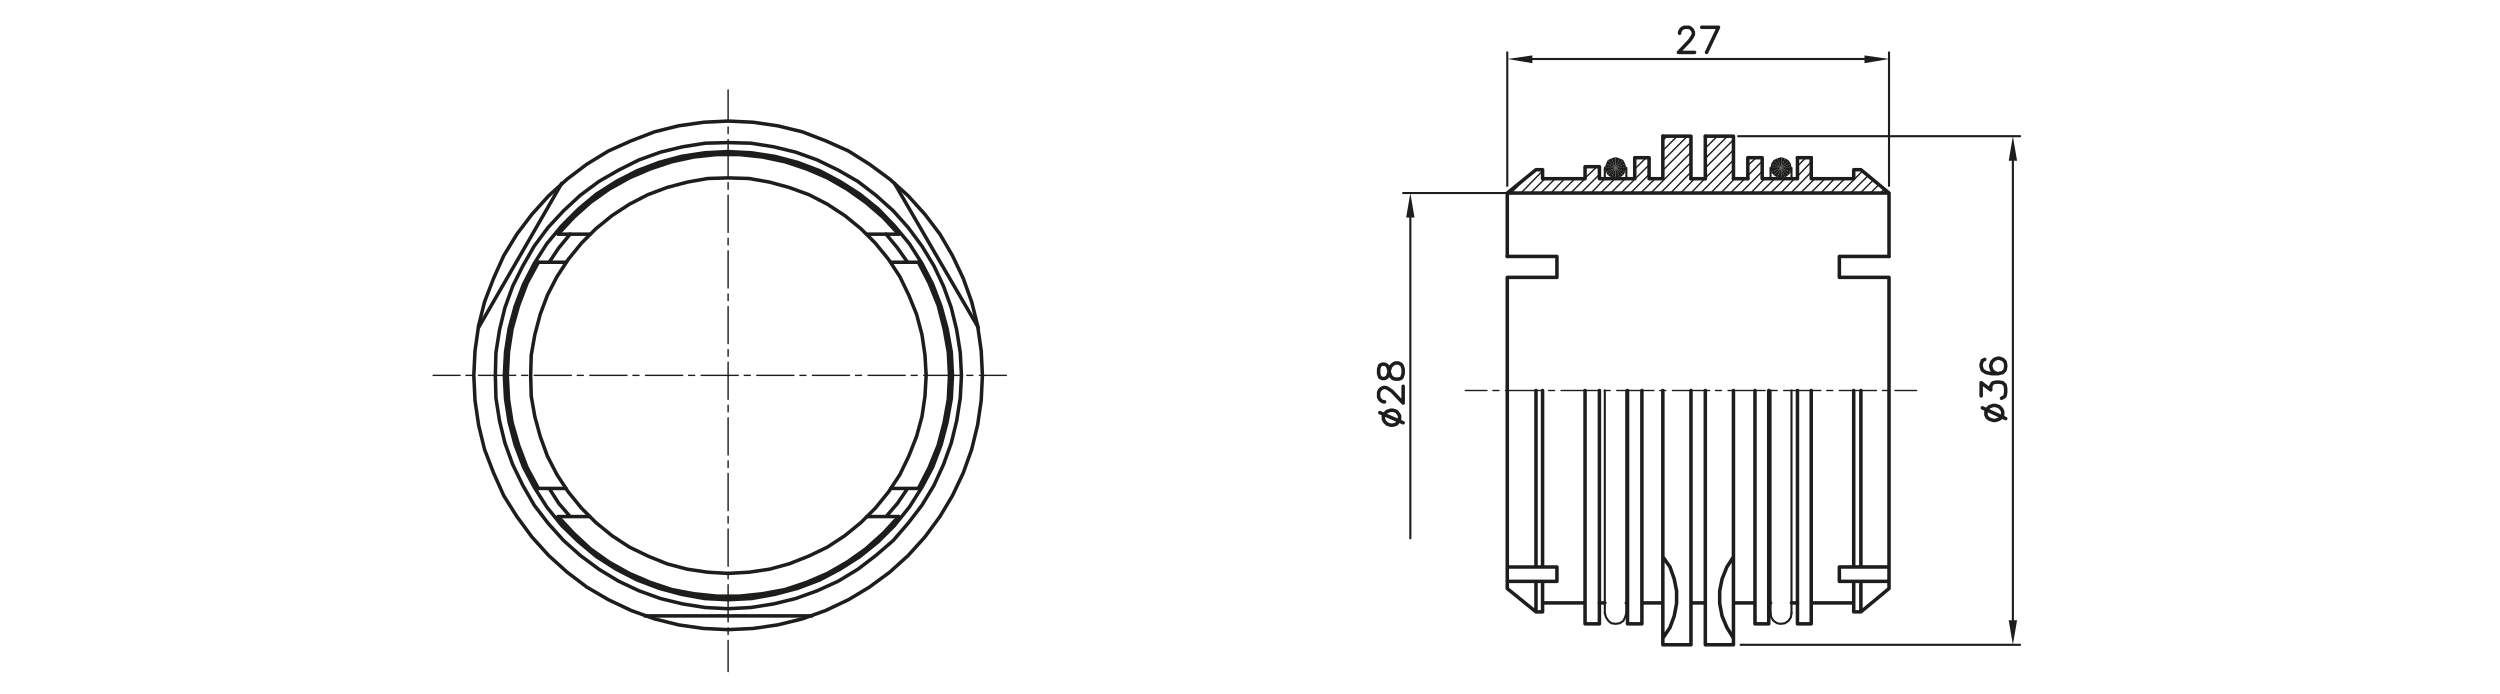 <?xml version="1.0" encoding="UTF-8" standalone="no"?>
<!-- Generator: Adobe Illustrator 27.3.1, SVG Export Plug-In . SVG Version: 6.00 Build 0)  -->

<svg
   version="1.1"
   id="Livello_1"
   x="0px"
   y="0px"
   viewBox="0 0 510.2 141.7"
   style="enable-background:new 0 0 510.2 141.7;"
   xml:space="preserve"
   sodipodi:docname="GW40000976.svg"
   inkscape:version="1.2.2 (732a01da63, 2022-12-09)"
   xmlns:inkscape="http://www.inkscape.org/namespaces/inkscape"
   xmlns:sodipodi="http://sodipodi.sourceforge.net/DTD/sodipodi-0.dtd"
   xmlns="http://www.w3.org/2000/svg"
   xmlns:svg="http://www.w3.org/2000/svg"><defs
   id="defs5"><clipPath
     id="clipPath13888"
     clipPathUnits="userSpaceOnUse"><path
       inkscape:connector-curvature="0"
       id="path13890"
       d="M 75.974,336.665 H 242.84 V 461.024 H 75.974 Z" /></clipPath><clipPath
     id="clipPath13972"
     clipPathUnits="userSpaceOnUse"><path
       inkscape:connector-curvature="0"
       id="path13974"
       d="M 75.974,336.665 H 242.84 V 461.024 H 75.974 Z" /></clipPath><clipPath
     id="clipPath13992"
     clipPathUnits="userSpaceOnUse"><path
       inkscape:connector-curvature="0"
       id="path13994"
       d="M 75.974,336.665 H 242.84 V 461.024 H 75.974 Z" /></clipPath><clipPath
     id="clipPath14420"
     clipPathUnits="userSpaceOnUse"><path
       inkscape:connector-curvature="0"
       id="path14422"
       d="M 74.444,227.1 H 270.663 V 348.628 H 74.444 Z" /></clipPath><clipPath
     id="clipPath14440"
     clipPathUnits="userSpaceOnUse"><path
       inkscape:connector-curvature="0"
       id="path14442"
       d="M 74.444,227.1 H 270.663 V 348.628 H 74.444 Z" /></clipPath><clipPath
     id="clipPath14460"
     clipPathUnits="userSpaceOnUse"><path
       inkscape:connector-curvature="0"
       id="path14462"
       d="M 74.444,227.1 H 270.663 V 348.628 H 74.444 Z" /></clipPath><clipPath
     id="clipPath14564"
     clipPathUnits="userSpaceOnUse"><path
       inkscape:connector-curvature="0"
       id="path14566"
       d="M 74.444,227.1 H 270.663 V 348.628 H 74.444 Z" /></clipPath><clipPath
     id="clipPath32767"
     clipPathUnits="userSpaceOnUse"><path
       inkscape:connector-curvature="0"
       id="path32769"
       d="m 255.878,31.415 h 94.239 v 94.226 h -94.239 z" /></clipPath><clipPath
     id="clipPath32979"
     clipPathUnits="userSpaceOnUse"><path
       inkscape:connector-curvature="0"
       id="path32981"
       d="m 148.884,33.237 h 75.963 v 82.039 h -75.963 z" /></clipPath></defs><sodipodi:namedview
   id="namedview3"
   pagecolor="#ffffff"
   bordercolor="#666666"
   borderopacity="1.0"
   inkscape:pageshadow="2"
   inkscape:pageopacity="0.0"
   inkscape:pagecheckerboard="0"
   showgrid="false"
   inkscape:zoom="2.8400627"
   inkscape:cx="255.27605"
   inkscape:cy="70.773085"
   inkscape:window-width="1920"
   inkscape:window-height="1009"
   inkscape:window-x="-8"
   inkscape:window-y="-8"
   inkscape:window-maximized="1"
   inkscape:current-layer="Livello_1"
   inkscape:showpageshadow="2"
   inkscape:deskcolor="#d1d1d1" />
<g
   transform="matrix(1.696,0,0,-1.696,-164.238,205.411)"
   inkscape:label="RK22"
   id="g32757"><g
     transform="translate(327.457,74.128)"
     id="g32759"><path
       inkscape:connector-curvature="0"
       id="path32761"
       style="fill:none;stroke:#1d1d1b;stroke-width:0.17;stroke-linecap:round;stroke-linejoin:round;stroke-miterlimit:10;stroke-dasharray:none;stroke-opacity:1"
       d="m 0,0 h -2.592 m -0.792,0 h -0.72 m -0.72,0 h -4.464 m -0.792,0 h -0.72 m -0.72,0 h -4.464 m -0.792,0 h -0.72 m -0.72,0 h -4.464 m -0.792,0 h -0.72 m -0.72,0 h -4.464 m -0.792,0 h -0.72 m -0.72,0 h -4.464 m -0.792,0 h -0.72 m -0.72,0 h -4.464 m -0.792,0 h -0.72 M -45,0 h -4.464 m -0.792,0 h -0.72 m -0.72,0 h -2.592" /></g><g
     id="g32763"><g
       clip-path="url(#clipPath32767)"
       id="g32765"><g
         transform="translate(241.129,76.576)"
         id="g32771"><path
           inkscape:connector-curvature="0"
           id="path32773"
           style="fill:none;stroke:#1d1d1b;stroke-width:0.425;stroke-linecap:round;stroke-linejoin:round;stroke-miterlimit:10;stroke-dasharray:none;stroke-opacity:1"
           d="M 0,0 0.144,-2.448 M 0,0 -0.36,2.448 -1.008,4.896 -1.944,7.2 l -1.08,2.232 -1.368,2.088 -1.584,1.944 -1.728,1.728 -1.944,1.584 -2.088,1.368 -2.232,1.152 -2.376,0.864 -2.376,0.648 -2.448,0.432 -2.52,0.072 -2.448,-0.072 -2.448,-0.432 -2.448,-0.648 -2.304,-0.864 -2.232,-1.152 -2.088,-1.368 L -39.6,15.192 -41.328,13.464 -42.912,11.52 -44.28,9.432 -45.432,7.2 -46.296,4.896 -46.944,2.448 -47.376,0 l -0.072,-2.448 0.072,-2.52 0.432,-2.448 0.648,-2.376 0.864,-2.376 1.152,-2.232 1.368,-2.088 1.584,-1.944 1.728,-1.728 1.944,-1.584 2.088,-1.368 2.232,-1.08 2.304,-0.936 2.448,-0.648 2.448,-0.36 2.448,-0.144 2.52,0.144 2.448,0.36 2.376,0.648 2.376,0.936 2.232,1.08 2.088,1.368 1.944,1.584 1.728,1.728 1.584,1.944 1.368,2.088 1.08,2.232 0.936,2.376 0.648,2.376 0.36,2.448 0.144,2.52 m -44.28,-16.992 1.872,-2.016 2.016,-1.872 2.232,-1.584 2.448,-1.368 2.52,-1.08 2.592,-0.864 2.664,-0.504 2.736,-0.288 h 2.736 l 2.736,0.288 2.736,0.504 2.592,0.864 2.52,1.08 2.376,1.368 2.232,1.584 2.088,1.872 1.872,2.016 M 3.312,-2.448 3.168,0.36 2.664,3.168 1.944,5.832 0.936,8.496 l -1.296,2.52 -1.512,2.376 -1.8,2.16 -1.944,2.016 -2.232,1.8 -2.376,1.512 -2.448,1.296 -2.664,1.008 -2.736,0.72 -2.808,0.432 -2.808,0.144 -2.808,-0.144 -2.808,-0.432 -2.664,-0.72 -2.664,-1.008 -2.52,-1.296 -2.376,-1.512 -2.16,-1.8 -2.016,-2.016 -1.8,-2.16 -1.512,-2.376 m 0,0 -1.296,-2.52 -1.008,-2.664 -0.72,-2.664 -0.432,-2.808 -0.144,-2.808 0.144,-2.808 0.432,-2.808 0.72,-2.736 1.008,-2.664 1.296,-2.448 1.512,-2.376 1.8,-2.232 2.016,-1.944 2.16,-1.8 2.376,-1.512 2.52,-1.296 2.664,-1.008 2.664,-0.72 2.808,-0.504 2.808,-0.144 2.808,0.144 2.808,0.504 2.736,0.72 2.664,1.008 2.448,1.296 2.376,1.512 2.232,1.8 1.944,1.944 1.8,2.232 1.512,2.376 1.296,2.448 1.008,2.664 0.72,2.736 0.504,2.808 0.144,2.808 m 1.08,0 L 4.248,0.288 3.816,3.024 3.168,5.688 2.232,8.28 1.08,10.728 l -1.44,2.376 -1.656,2.232 -1.8,2.016 -2.088,1.872 -2.16,1.656 -2.376,1.368 -2.52,1.224 -2.592,0.936 -2.664,0.648 -2.736,0.432 -2.736,0.072 -2.736,-0.072 -2.736,-0.432 -2.664,-0.648 -2.592,-0.936 -2.448,-1.224 -2.376,-1.368 -2.232,-1.656 -2.016,-1.872 -1.872,-2.016 -1.656,-2.232 -1.368,-2.376 -1.224,-2.448 -0.936,-2.592 -0.648,-2.664 -0.432,-2.736 -0.072,-2.736 0.072,-2.736 0.432,-2.736 0.648,-2.664 0.936,-2.592 1.224,-2.52 1.368,-2.376 1.656,-2.16 1.872,-2.088 2.016,-1.8 2.232,-1.656 2.376,-1.44 2.448,-1.152 2.592,-0.936 2.664,-0.648 2.736,-0.432 2.736,-0.144 2.736,0.144 2.736,0.432 2.664,0.648 2.592,0.936 2.52,1.152 2.376,1.44 2.16,1.656 2.088,1.8 1.8,2.088 1.656,2.16 1.44,2.376 1.152,2.52 0.936,2.592 0.648,2.664 0.432,2.736 z m 32.688,23.76 h 45.936 m -18.72,1.728 v 5.112 h -3.384 m 5.112,-2.592 v -2.52 m 0,2.52 h 1.728 V 23.04 H 72 v 2.52 m 1.656,0 v -2.52 h 5.112 v 1.08 h 0.864 l 3.384,-2.808 V 13.68 m -4.248,10.44 z m 0.936,0 z m -122.4,-9.576 -1.368,-1.656 -1.152,-1.728 m 43.128,0 -1.224,1.728 -1.368,1.656 m 5.184,-28.08 -1.296,-2.52 m 1.296,2.52 1.08,2.664 0.72,2.736 0.504,2.808 0.144,2.88 L 2.808,0.36 2.304,3.168 1.584,5.976 0.504,8.64 -0.792,11.16 m -2.376,3.384 -1.872,2.016 -2.088,1.8 -2.232,1.584 -2.376,1.368 -2.52,1.08 -2.592,0.864 -2.736,0.576 -2.736,0.288 h -2.736 l -2.736,-0.288 -2.664,-0.576 -2.592,-0.864 -2.52,-1.08 -2.448,-1.368 -2.232,-1.584 -2.016,-1.8 -1.872,-2.016 M -46.512,11.16 -47.88,8.64 -48.888,5.976 -49.68,3.168 -50.112,0.36 l -0.144,-2.808 0.144,-2.88 0.432,-2.808 0.792,-2.736 1.008,-2.664 1.368,-2.52 M 40.464,24.12 Z m 0.864,0 z M 37.08,21.312 V 13.68 m 0,7.632 3.456,2.808 h 0.792 v -1.08 h 5.112 v 1.44 h 1.728 v -1.44 h 4.248 v 2.52 h 1.728 V 23.04 H 55.8 v 5.112 -5.112 m 3.384,0 h 1.728" /></g><g
         transform="translate(300.312,99.616)"
         id="g32775"><path
           inkscape:connector-curvature="0"
           id="path32777"
           style="fill:none;stroke:#1d1d1b;stroke-width:0.425;stroke-linecap:round;stroke-linejoin:round;stroke-miterlimit:10;stroke-dasharray:none;stroke-opacity:1"
           d="m 0,0 v 5.112 m 1.728,0 V 0 M 0,5.112 H -3.384 M 5.112,0 H 6.84 m 5.976,2.52 h 1.656 M -72.792,-54.432 H -92.88 m 40.104,34.704 -10.08,17.352 m -40.032,0 -10.008,-17.352 m 49.608,7.848 h 3.312 m -2.376,3.384 h -3.816 m -33.336,0 h -3.816 m 0.936,-3.384 h -3.312 m 0,-27.216 h 3.312 m -0.936,-3.384 h 3.816 m -3.744,1.584 -1.152,1.8 m 1.152,-1.8 1.368,-1.584 m 35.712,0 h 3.816 m -0.936,3.384 h 3.312 m -2.52,-1.8 -1.368,-1.584 m 1.368,1.584 1.224,1.8 m 39.168,27.216 h 5.976 m 0,2.52 h -5.976 m 5.976,0 v -2.52 m 33.984,0 v 2.52 h 5.976 m 0,-2.52 h -5.976 m -39.96,0 v -13.608 m 45.936,0 v 13.608 m -39.96,-34.848 h -5.976 m 0,-1.728 h 5.976 m -2.52,-3.672 -3.456,2.808 m 0,0.864 v 22.968 m 0,-22.968 v -0.864 m 16.2,-4.248 v 28.08 m -1.728,0 v -28.08 m -5.112,2.52 v 25.56 m 1.728,0 v -25.56 m 12.744,-5.04 v 30.6 m -1.728,0 v -30.6 m -3.384,5.04 v 25.56 m -15.264,0 v -21.24 m 0.792,0 v 21.24 m 41.688,0 v -22.968 m -4.248,1.728 v 21.24 m 0.864,0 v -21.24 m -7.632,-4.32 v 25.56 m 1.656,0 v -25.56 m -5.112,-2.52 v 28.08 m -1.656,0 v -28.08 m -2.592,2.52 v 25.56 m 4.248,-25.56 h 0.216 m -12.96,0 h -2.52 m 0.864,0 h 1.656 m -14.472,0 v 2.592 m -0.792,0 v -3.672 m 2.52,3.672 v 1.728 m 3.384,-6.84 h 1.728 m -1.728,2.52 h -5.112 m 0,-1.08 h -0.792 m 0.792,0 v 1.08 m 5.112,0 v -2.52 m 4.968,2.52 h 0.144 m -3.384,0 v -2.52 m 3.384,0 h 1.728 m -1.728,2.16 z m 11.952,4.68 0.792,1.224 m -0.792,-1.224 -0.576,-1.44 -0.288,-1.44 V -51.12 L 3.744,-52.632 4.32,-54 5.112,-55.296 m -8.496,0 0.864,1.296 0.504,1.368 0.288,1.512 v 1.512 l -0.288,1.44 -0.504,1.44 -0.864,1.224 m 5.112,-10.584 h 3.384 m -8.496,0 v 5.04 m 3.384,0 H 1.728 M 0,-56.088 h -3.384 m 8.496,0 v 5.04 h 2.592 m 1.656,-0.36 z m 0,-2.16 H 7.704 m 12.744,1.44 v 3.672 m 0,-3.672 3.384,2.808 m -4.248,0.864 v -2.592 m -1.728,2.592 h 5.976 m 0,1.728 h -5.976 v -1.728 m 5.976,0 v -0.864 m -4.248,-1.728 h -5.112 m 0,-2.52 h -1.656 v 2.52 m 1.656,0 v -2.52 m 5.112,1.44 v 1.08 m 0,-1.08 h 0.864" /></g><g
         transform="translate(250.921,74.128)"
         id="g32779"><path
           inkscape:connector-curvature="0"
           id="path32781"
           style="fill:none;stroke:#1d1d1b;stroke-width:0.17;stroke-linecap:round;stroke-linejoin:round;stroke-miterlimit:10;stroke-dasharray:none;stroke-opacity:1"
           d="m 0,0 h -3.24 m -0.792,0 h -0.72 m -0.72,0 h -4.464 m -0.792,0 h -0.72 m -0.72,0 h -4.464 m -0.792,0 h -0.72 m -0.72,0 h -4.464 m -0.792,0 h -0.72 m -0.72,0 h -4.464 m -0.792,0 h -0.72 m -0.72,0 h -4.464 m -0.792,0 h -0.72 m -0.72,0 h -4.464 m -0.792,0 h -0.72 m -0.72,0 h -4.464 m -0.792,0 h -0.72 m -0.72,0 h -4.464 M -57.6,0 h -0.72 m -0.72,0 h -4.464 m -0.792,0 h -0.72 m -0.72,0 h -3.24 m 115.92,23.76 2.448,2.52 m 1.728,1.656 2.664,2.664 M 49.392,27.432 45.72,23.76 m 5.4,5.4 1.44,1.44 M 49.392,28.656 44.568,23.76 m 6.552,6.624 0.216,0.216 M 45.072,25.488 43.344,23.76 m 2.664,2.736 3.384,3.384 M 44.352,25.992 42.12,23.76 m 3.888,3.888 2.952,2.952 M 44.352,27.144 40.968,23.76 m 5.04,5.112 1.728,1.728 M 41.472,25.488 39.744,23.76 m 6.264,6.336 0.504,0.504 M 43.992,28.008 42.624,26.64 M 40.248,25.488 38.52,23.76 m 4.104,4.104 0.144,0.144 m -3.744,-2.52 -1.656,-1.728 m -1.224,0 2.232,2.232 M 36.648,25.488 34.92,23.76 m 1.728,1.8 1.44,1.368 m -2.664,-1.44 -1.728,-1.728 m 2.952,2.952 0.216,0.216 M 34.2,25.488 32.544,23.76 m -1.224,0 1.728,1.728 m -1.224,0 -1.728,-1.728 m -1.152,0 2.592,2.664 M 29.592,25.632 27.72,23.76 m 20.448,0 1.656,1.728 m 1.296,1.296 3.384,3.384 m -3.456,-4.68 -1.656,-1.728 m 1.728,1.8 3.384,3.384 m 0,-1.224 -3.96,-3.96 m 1.224,0 2.736,2.808 m 0.144,-1.08 -1.656,-1.728 m 3.24,3.312 1.008,0.936 m -1.368,-2.52 -1.728,-1.728 m 2.088,2.088 1.728,1.728 m 0,-1.224 -2.592,-2.592 m 1.224,0 1.656,1.728 m 1.224,0 -1.728,-1.728 m 1.224,0 1.728,1.728 m 1.512,1.512 1.008,1.008 m -1.368,-2.52 -1.656,-1.728 m 2.016,2.016 1.656,1.728 m 0,-1.224 -2.448,-2.52 m 1.152,0 1.728,1.728 m 1.224,0 -1.728,-1.728 m 1.224,0 1.656,1.728 m 1.224,0 -1.728,-1.728 m 2.808,2.808 z m 1.08,-0.144 -2.664,-2.664 m 1.224,0 2.088,2.088 m 0.648,-0.504 -1.584,-1.584 m 1.224,0 1.008,1.008 m 0.648,-0.504 -0.432,-0.504" /></g></g></g><g
     transform="translate(339.912,104.728)"
     id="g32783"><path
       inkscape:connector-curvature="0"
       id="path32785"
       style="fill:none;stroke:#1d1d1b;stroke-width:0.255;stroke-linecap:round;stroke-linejoin:round;stroke-miterlimit:10;stroke-dasharray:none;stroke-opacity:1"
       d="m 0,0 h -33.912 m 0.288,-61.2 H 0 m -0.864,2.952 v 55.296" /></g><g
     transform="translate(338.544,101.776)"
     id="g32787"><path
       inkscape:connector-curvature="0"
       id="path32789"
       style="fill:#1d1d1b;fill-opacity:1;fill-rule:nonzero;stroke:none"
       d="M 0,0 H 1.008 L 0.504,2.952 Z" /></g><g
     transform="translate(338.544,46.48)"
     id="g32791"><path
       inkscape:connector-curvature="0"
       id="path32793"
       style="fill:#1d1d1b;fill-opacity:1;fill-rule:nonzero;stroke:none"
       d="M 0,0 H 1.008 L 0.504,-2.952 Z" /></g><g
     transform="translate(335.808,71.176)"
     id="g32795"><path
       inkscape:connector-curvature="0"
       id="path32797"
       style="fill:none;stroke:#1d1d1b;stroke-width:0.425;stroke-linecap:round;stroke-linejoin:round;stroke-miterlimit:10;stroke-dasharray:none;stroke-opacity:1"
       d="M 0,0 0.144,-0.288 0.432,-0.504 0.864,-0.648 H 1.152 L 1.584,-0.504 1.872,-0.288 2.016,0 V 0.432 L 1.872,0.72 1.584,1.008 1.152,1.152 H 0.864 L 0.432,1.008 0.144,0.72 0,0.432 Z M -0.432,0.864 2.376,-0.432 M -0.576,2.304 V 3.888 L 0.576,3.024 V 3.456 L 0.72,3.744 0.864,3.888 1.296,3.96 H 1.584 L 2.016,3.888 2.304,3.6 2.376,3.168 V 2.736 L 2.304,2.304 2.16,2.16 1.872,2.016 M -0.144,6.696 -0.432,6.552 -0.576,6.12 V 5.832 L -0.432,5.4 0,5.112 0.72,4.968 H 1.44 L 2.016,5.112 2.304,5.4 2.376,5.832 V 5.976 L 2.304,6.408 2.016,6.696 1.584,6.84 H 1.44 L 1.008,6.696 0.72,6.408 0.576,5.976 V 5.832 L 0.72,5.4 1.008,5.112 1.44,4.968" /></g><g
     transform="translate(339.048,43.528)"
     id="g32799"><path
       inkscape:connector-curvature="0"
       id="path32801"
       style="fill:none;stroke:#1d1d1b;stroke-width:0.255;stroke-linecap:round;stroke-linejoin:round;stroke-miterlimit:10;stroke-dasharray:none;stroke-opacity:1"
       d="M 0,0 Z M -46.512,3.816 V 30.6 m -2.592,0 V 3.816 m 34.2,51.408 V 71.28 m -45.936,0 V 55.224 m 3.024,15.264 h 39.96" /></g><g
     transform="translate(321.192,113.512)"
     id="g32803"><path
       inkscape:connector-curvature="0"
       id="path32805"
       style="fill:#1d1d1b;fill-opacity:1;fill-rule:nonzero;stroke:none"
       d="M 0,0 2.952,0.504 0,0.936 Z" /></g><g
     transform="translate(278.208,114.016)"
     id="g32807"><path
       inkscape:connector-curvature="0"
       id="path32809"
       style="fill:#1d1d1b;fill-opacity:1;fill-rule:nonzero;stroke:none"
       d="M 0,0 3.024,-0.504 V 0.432 Z" /></g><g
     transform="translate(298.945,117.112)"
     id="g32811"><path
       inkscape:connector-curvature="0"
       id="path32813"
       style="fill:none;stroke:#1d1d1b;stroke-width:0.425;stroke-linecap:round;stroke-linejoin:round;stroke-miterlimit:10;stroke-dasharray:none;stroke-opacity:1"
       d="M 0,0 V 0.144 L 0.144,0.432 0.288,0.576 0.576,0.72 H 1.152 L 1.368,0.576 1.512,0.432 1.656,0.144 V -0.144 L 1.512,-0.432 1.224,-0.864 -0.144,-2.304 H 1.8 m 1.44,0 1.44,3.024 H 2.664" /></g><g
     transform="translate(291.24,100.912)"
     id="g32815"><path
       inkscape:connector-curvature="0"
       id="path32817"
       style="fill:#1d1d1b;fill-opacity:1;fill-rule:nonzero;stroke:none"
       d="M 0,0 H 1.296 L 1.152,0.504 Z" /></g><g
     transform="translate(291.24,100.912)"
     id="g32819"><path
       inkscape:connector-curvature="0"
       id="path32821"
       style="fill:#1d1d1b;fill-opacity:1;fill-rule:nonzero;stroke:none"
       d="M 0,0 1.152,0.504 0.936,0.936 Z" /></g><g
     transform="translate(291.24,100.912)"
     id="g32823"><path
       inkscape:connector-curvature="0"
       id="path32825"
       style="fill:#1d1d1b;fill-opacity:1;fill-rule:nonzero;stroke:none"
       d="M 0,0 0.936,0.936 0.504,1.152 Z" /></g><g
     transform="translate(291.24,100.912)"
     id="g32827"><path
       inkscape:connector-curvature="0"
       id="path32829"
       style="fill:#1d1d1b;fill-opacity:1;fill-rule:nonzero;stroke:none"
       d="M 0,0 0.504,1.152 0,1.296 Z" /></g><g
     transform="translate(290.736,102.064)"
     id="g32831"><path
       inkscape:connector-curvature="0"
       id="path32833"
       style="fill:#1d1d1b;fill-opacity:1;fill-rule:nonzero;stroke:none"
       d="M 0,0 0.504,-1.152 V 0.144 Z" /></g><g
     transform="translate(290.304,101.848)"
     id="g32835"><path
       inkscape:connector-curvature="0"
       id="path32837"
       style="fill:#1d1d1b;fill-opacity:1;fill-rule:nonzero;stroke:none"
       d="M 0,0 0.936,-0.936 0.432,0.216 Z" /></g><g
     transform="translate(290.088,101.416)"
     id="g32839"><path
       inkscape:connector-curvature="0"
       id="path32841"
       style="fill:#1d1d1b;fill-opacity:1;fill-rule:nonzero;stroke:none"
       d="M 0,0 1.152,-0.504 0.216,0.432 Z" /></g><g
     transform="translate(289.944,100.912)"
     id="g32843"><path
       inkscape:connector-curvature="0"
       id="path32845"
       style="fill:#1d1d1b;fill-opacity:1;fill-rule:nonzero;stroke:none"
       d="M 0,0 H 1.296 L 0.144,0.504 Z" /></g><g
     transform="translate(289.944,100.912)"
     id="g32847"><path
       inkscape:connector-curvature="0"
       id="path32849"
       style="fill:#1d1d1b;fill-opacity:1;fill-rule:nonzero;stroke:none"
       d="M 0,0 0.144,-0.504 1.296,0 Z" /></g><g
     transform="translate(290.088,100.408)"
     id="g32851"><path
       inkscape:connector-curvature="0"
       id="path32853"
       style="fill:#1d1d1b;fill-opacity:1;fill-rule:nonzero;stroke:none"
       d="M 0,0 0.216,-0.36 1.152,0.504 Z" /></g><g
     transform="translate(290.304,100.048)"
     id="g32855"><path
       inkscape:connector-curvature="0"
       id="path32857"
       style="fill:#1d1d1b;fill-opacity:1;fill-rule:nonzero;stroke:none"
       d="M 0,0 0.432,-0.288 0.936,0.864 Z" /></g><g
     transform="translate(290.736,99.76)"
     id="g32859"><path
       inkscape:connector-curvature="0"
       id="path32861"
       style="fill:#1d1d1b;fill-opacity:1;fill-rule:nonzero;stroke:none"
       d="M 0,0 0.504,-0.144 V 1.152 Z" /></g><g
     transform="translate(291.24,99.616)"
     id="g32863"><path
       inkscape:connector-curvature="0"
       id="path32865"
       style="fill:#1d1d1b;fill-opacity:1;fill-rule:nonzero;stroke:none"
       d="M 0,0 0.504,0.144 0,1.296 Z" /></g><g
     transform="translate(291.744,99.76)"
     id="g32867"><path
       inkscape:connector-curvature="0"
       id="path32869"
       style="fill:#1d1d1b;fill-opacity:1;fill-rule:nonzero;stroke:none"
       d="M 0,0 0.432,0.288 -0.504,1.152 Z" /></g><g
     transform="translate(292.176,100.048)"
     id="g32871"><path
       inkscape:connector-curvature="0"
       id="path32873"
       style="fill:#1d1d1b;fill-opacity:1;fill-rule:nonzero;stroke:none"
       d="M 0,0 0.216,0.36 -0.936,0.864 Z" /></g><g
     transform="translate(291.24,100.912)"
     id="g32875"><path
       inkscape:connector-curvature="0"
       id="path32877"
       style="fill:#1d1d1b;fill-opacity:1;fill-rule:nonzero;stroke:none"
       d="M 0,0 1.152,-0.504 1.296,0 Z" /></g><g
     transform="translate(292.536,100.912)"
     id="g32879"><path
       inkscape:connector-curvature="0"
       id="path32881"
       style="fill:none;stroke:#1d1d1b;stroke-width:0.255;stroke-linecap:round;stroke-linejoin:round;stroke-miterlimit:10;stroke-dasharray:none;stroke-opacity:1"
       d="m 0,0 v -1.296 m -2.592,0 V 0" /></g><g
     transform="translate(311.184,100.912)"
     id="g32883"><path
       inkscape:connector-curvature="0"
       id="path32885"
       style="fill:#1d1d1b;fill-opacity:1;fill-rule:nonzero;stroke:none"
       d="M 0,0 H 1.224 L 1.152,0.504 Z" /></g><g
     transform="translate(311.184,100.912)"
     id="g32887"><path
       inkscape:connector-curvature="0"
       id="path32889"
       style="fill:#1d1d1b;fill-opacity:1;fill-rule:nonzero;stroke:none"
       d="M 0,0 1.152,0.504 0.864,0.936 Z" /></g><g
     transform="translate(311.184,100.912)"
     id="g32891"><path
       inkscape:connector-curvature="0"
       id="path32893"
       style="fill:#1d1d1b;fill-opacity:1;fill-rule:nonzero;stroke:none"
       d="M 0,0 0.864,0.936 0.432,1.152 Z" /></g><g
     transform="translate(311.184,100.912)"
     id="g32895"><path
       inkscape:connector-curvature="0"
       id="path32897"
       style="fill:#1d1d1b;fill-opacity:1;fill-rule:nonzero;stroke:none"
       d="M 0,0 0.432,1.152 0,1.296 Z" /></g><g
     transform="translate(310.68,102.064)"
     id="g32899"><path
       inkscape:connector-curvature="0"
       id="path32901"
       style="fill:#1d1d1b;fill-opacity:1;fill-rule:nonzero;stroke:none"
       d="M 0,0 0.504,-1.152 V 0.144 Z" /></g><g
     transform="translate(310.248,101.848)"
     id="g32903"><path
       inkscape:connector-curvature="0"
       id="path32905"
       style="fill:#1d1d1b;fill-opacity:1;fill-rule:nonzero;stroke:none"
       d="M 0,0 0.936,-0.936 0.432,0.216 Z" /></g><g
     transform="translate(309.96,101.416)"
     id="g32907"><path
       inkscape:connector-curvature="0"
       id="path32909"
       style="fill:#1d1d1b;fill-opacity:1;fill-rule:nonzero;stroke:none"
       d="M 0,0 1.224,-0.504 0.288,0.432 Z" /></g><g
     transform="translate(309.888,100.912)"
     id="g32911"><path
       inkscape:connector-curvature="0"
       id="path32913"
       style="fill:#1d1d1b;fill-opacity:1;fill-rule:nonzero;stroke:none"
       d="M 0,0 H 1.296 L 0.072,0.504 Z" /></g><g
     transform="translate(309.888,100.912)"
     id="g32915"><path
       inkscape:connector-curvature="0"
       id="path32917"
       style="fill:#1d1d1b;fill-opacity:1;fill-rule:nonzero;stroke:none"
       d="M 0,0 0.072,-0.504 1.296,0 Z" /></g><g
     transform="translate(309.96,100.408)"
     id="g32919"><path
       inkscape:connector-curvature="0"
       id="path32921"
       style="fill:#1d1d1b;fill-opacity:1;fill-rule:nonzero;stroke:none"
       d="M 0,0 0.288,-0.36 1.224,0.504 Z" /></g><g
     transform="translate(310.248,100.048)"
     id="g32923"><path
       inkscape:connector-curvature="0"
       id="path32925"
       style="fill:#1d1d1b;fill-opacity:1;fill-rule:nonzero;stroke:none"
       d="M 0,0 0.432,-0.288 0.936,0.864 Z" /></g><g
     transform="translate(310.68,99.76)"
     id="g32927"><path
       inkscape:connector-curvature="0"
       id="path32929"
       style="fill:#1d1d1b;fill-opacity:1;fill-rule:nonzero;stroke:none"
       d="M 0,0 0.504,-0.144 V 1.152 Z" /></g><g
     transform="translate(311.184,99.616)"
     id="g32931"><path
       inkscape:connector-curvature="0"
       id="path32933"
       style="fill:#1d1d1b;fill-opacity:1;fill-rule:nonzero;stroke:none"
       d="M 0,0 0.432,0.144 0,1.296 Z" /></g><g
     transform="translate(311.616,99.76)"
     id="g32935"><path
       inkscape:connector-curvature="0"
       id="path32937"
       style="fill:#1d1d1b;fill-opacity:1;fill-rule:nonzero;stroke:none"
       d="M 0,0 0.432,0.288 -0.432,1.152 Z" /></g><g
     transform="translate(312.048,100.048)"
     id="g32939"><path
       inkscape:connector-curvature="0"
       id="path32941"
       style="fill:#1d1d1b;fill-opacity:1;fill-rule:nonzero;stroke:none"
       d="M 0,0 0.288,0.36 -0.864,0.864 Z" /></g><g
     transform="translate(311.184,100.912)"
     id="g32943"><path
       inkscape:connector-curvature="0"
       id="path32945"
       style="fill:#1d1d1b;fill-opacity:1;fill-rule:nonzero;stroke:none"
       d="M 0,0 1.152,-0.504 1.224,0 Z" /></g><g
     transform="translate(312.409,100.912)"
     id="g32947"><path
       inkscape:connector-curvature="0"
       id="path32949"
       style="fill:none;stroke:#1d1d1b;stroke-width:0.255;stroke-linecap:round;stroke-linejoin:round;stroke-miterlimit:10;stroke-dasharray:none;stroke-opacity:1"
       d="M 0,0 V -1.296" /></g><g
     transform="translate(309.889,99.616)"
     id="g32951"><path
       inkscape:connector-curvature="0"
       id="path32953"
       style="fill:none;stroke:#1d1d1b;stroke-width:0.255;stroke-linecap:round;stroke-linejoin:round;stroke-miterlimit:10;stroke-dasharray:none;stroke-opacity:1"
       d="m 0,0 v 1.296 m 0,-26.784 v -26.784 m 2.52,0 v 26.784 m -31.032,23.76 h -15.696 m 0.864,-2.952 v -38.592" /></g><g
     transform="translate(266.041,94.936)"
     id="g32955"><path
       inkscape:connector-curvature="0"
       id="path32957"
       style="fill:#1d1d1b;fill-opacity:1;fill-rule:nonzero;stroke:none"
       d="M 0,0 H 1.008 L 0.504,2.952 Z" /></g><g
     transform="translate(263.305,70.672)"
     id="g32959"><path
       inkscape:connector-curvature="0"
       id="path32961"
       style="fill:none;stroke:#1d1d1b;stroke-width:0.425;stroke-linecap:round;stroke-linejoin:round;stroke-miterlimit:10;stroke-dasharray:none;stroke-opacity:1"
       d="M 0,0 0.144,-0.288 0.432,-0.576 0.864,-0.72 H 1.152 L 1.584,-0.576 1.8,-0.288 1.944,0 V 0.432 L 1.8,0.648 1.584,0.936 1.152,1.08 H 0.864 L 0.432,0.936 0.144,0.648 0,0.432 Z M -0.432,0.792 2.376,-0.432 M 0.144,2.088 H 0 L -0.288,2.232 -0.432,2.376 -0.576,2.664 V 3.24 L -0.432,3.528 -0.288,3.672 0,3.816 H 0.288 L 0.576,3.672 1.008,3.384 2.376,1.944 V 3.96 M -0.432,5.04 -0.576,5.472 M -0.432,5.04 -0.144,4.896 H 0.144 L 0.432,5.04 0.576,5.328 0.72,5.904 0.864,6.336 1.152,6.624 1.44,6.768 H 1.8 L 2.088,6.624 2.232,6.48 2.376,6.048 V 5.472 L 2.232,5.04 2.088,4.896 1.8,4.824 H 1.44 L 1.152,4.896 0.864,5.184 0.72,5.616 0.576,6.192 0.432,6.48 0.144,6.624 H -0.144 L -0.432,6.48 -0.576,6.048 V 5.472 m 26.568,-27.576 h 0.648 m 22.464,0 h 0.72" /></g><g
     transform="translate(289.945,47.344)"
     id="g32963"><path
       inkscape:connector-curvature="0"
       id="path32965"
       style="fill:none;stroke:#1d1d1b;stroke-width:0.255;stroke-linecap:round;stroke-linejoin:round;stroke-miterlimit:10;stroke-dasharray:none;stroke-opacity:1"
       d="M 0,0 0.144,-0.504 0.432,-0.936 0.792,-1.224 1.296,-1.296 1.8,-1.224 2.232,-0.936 2.448,-0.504 2.592,0 m 17.352,0 0.072,-0.504 0.288,-0.432 0.432,-0.288 0.432,-0.072 0.504,0.072 0.432,0.288 0.288,0.432 L 22.464,0" /></g><g
     transform="translate(215.052,75.949)"
     id="g32967"><path
       inkscape:connector-curvature="0"
       id="path32969"
       style="fill:none;stroke:#1d1d1b;stroke-width:0.425;stroke-linecap:round;stroke-linejoin:round;stroke-miterlimit:10;stroke-dasharray:none;stroke-opacity:1"
       d="m 0,0 -0.144,2.952 -0.432,3.024 -0.72,2.88 -1.008,2.808 -1.296,2.736 -1.512,2.592 -1.8,2.376 -2.016,2.232 -2.232,2.016 -2.448,1.8 -2.52,1.584 -2.736,1.224 -2.808,1.08 -2.952,0.72 -2.952,0.432 -3.024,0.144 -2.952,-0.144 -3.024,-0.432 -2.88,-0.72 -2.808,-1.08 L -45,27 l -2.592,-1.584 -2.376,-1.8 -2.232,-2.016 -2.016,-2.232 -1.8,-2.376 -1.584,-2.592 -1.224,-2.736 -1.08,-2.808 -0.72,-2.88 L -61.056,2.952 -61.2,0 l 0.144,-3.024 0.432,-2.952 0.72,-2.952 1.08,-2.808 1.224,-2.736 1.584,-2.52 1.8,-2.448 2.016,-2.232 2.232,-2.016 2.376,-1.8 L -45,-27 l 2.736,-1.296 2.808,-1.008 2.88,-0.72 3.024,-0.432 2.952,-0.144 3.024,0.144 2.952,0.432 2.952,0.72 2.808,1.008 2.736,1.296 2.52,1.512 2.448,1.8 2.232,2.016 2.016,2.232 1.8,2.448 1.512,2.52 1.296,2.736 1.008,2.808 0.72,2.952 0.432,2.952 z" /></g><g
     transform="translate(184.452,44.053)"
     id="g32971"><path
       inkscape:connector-curvature="0"
       id="path32973"
       style="fill:none;stroke:#1d1d1b;stroke-width:0.17;stroke-linecap:round;stroke-linejoin:round;stroke-miterlimit:10;stroke-dasharray:none;stroke-opacity:1"
       d="M 0,0 V -3.744 M 0,0.72 v 0.792 m 0,0.72 v 4.464 m 0,0.72 v 0.792 m 0,0.72 v 4.464 m 0,0.72 v 0.792 m 0,0.72 v 4.464 m 0,0.72 V 21.6 m 0,0.72 v 4.464 m 0,0.72 v 0.792 m 0,0.72 v 4.464 m 0,0.72 v 0.792 m 0,0.72 v 4.464 m 0,0.72 v 0.792 m 0,0.72 v 4.464 m 0,0.72 v 0.792 m 0,0.72 v 4.464 m 0,0.72 v 0.792 m 0,0.72 v 4.464 m 0,0.72 v 0.792 m 0,0.72 v 3.744" /></g><g
     id="g32975"><g
       clip-path="url(#clipPath32979)"
       id="g32977"><g
         transform="translate(208.139,78.397)"
         id="g32983"><path
           inkscape:connector-curvature="0"
           id="path32985"
           style="fill:none;stroke:#1d1d1b;stroke-width:0.425;stroke-linecap:round;stroke-linejoin:round;stroke-miterlimit:10;stroke-dasharray:none;stroke-opacity:1"
           d="M 0,0 0.144,-2.448 M 0,0 -0.36,2.448 -1.008,4.896 -1.944,7.2 l -1.08,2.232 -1.368,2.088 -1.584,1.944 -1.728,1.728 -1.944,1.584 -2.088,1.368 -2.232,1.152 -2.376,0.864 -2.376,0.648 -2.448,0.432 -2.52,0.072 -2.448,-0.072 -2.448,-0.432 -2.448,-0.648 -2.304,-0.864 -2.232,-1.152 -2.088,-1.368 L -39.6,15.192 -41.328,13.464 -42.912,11.52 -44.28,9.432 -45.432,7.2 -46.296,4.896 -46.944,2.448 -47.376,0 l -0.072,-2.448 0.072,-2.52 0.432,-2.448 0.648,-2.376 0.864,-2.376 1.152,-2.232 1.368,-2.088 1.584,-1.944 1.728,-1.728 1.944,-1.584 2.088,-1.368 2.232,-1.08 2.304,-0.936 2.448,-0.648 2.448,-0.36 2.448,-0.144 2.52,0.144 2.448,0.36 2.376,0.648 2.376,0.936 2.232,1.08 2.088,1.368 1.944,1.584 1.728,1.728 1.584,1.944 1.368,2.088 1.08,2.232 0.936,2.376 0.648,2.376 0.36,2.448 0.144,2.52 m -44.28,-16.992 1.872,-2.016 2.016,-1.872 2.232,-1.584 2.448,-1.368 2.52,-1.08 2.592,-0.864 2.664,-0.504 2.736,-0.288 h 2.736 l 2.736,0.288 2.736,0.504 2.592,0.864 2.52,1.08 2.376,1.368 2.232,1.584 2.088,1.872 1.872,2.016 M 3.312,-2.448 3.168,0.36 2.664,3.168 1.944,5.832 0.936,8.496 l -1.296,2.52 -1.512,2.376 -1.8,2.16 -1.944,2.016 -2.232,1.8 -2.376,1.512 -2.448,1.296 -2.664,1.008 -2.736,0.72 -2.808,0.432 -2.808,0.144 -2.808,-0.144 -2.808,-0.432 -2.664,-0.72 -2.664,-1.008 -2.52,-1.296 -2.376,-1.512 -2.16,-1.8 -2.016,-2.016 -1.8,-2.16 -1.512,-2.376 m 0,0 -1.296,-2.52 -1.008,-2.664 -0.72,-2.664 -0.432,-2.808 -0.144,-2.808 0.144,-2.808 0.432,-2.808 0.72,-2.736 1.008,-2.664 1.296,-2.448 1.512,-2.376 1.8,-2.232 2.016,-1.944 2.16,-1.8 2.376,-1.512 2.52,-1.296 2.664,-1.008 2.664,-0.72 2.808,-0.504 2.808,-0.144 2.808,0.144 2.808,0.504 2.736,0.72 2.664,1.008 2.448,1.296 2.376,1.512 2.232,1.8 1.944,1.944 1.8,2.232 1.512,2.376 1.296,2.448 1.008,2.664 0.72,2.736 0.504,2.808 0.144,2.808 m 1.08,0 L 4.248,0.288 3.816,3.024 3.168,5.688 2.232,8.28 1.08,10.728 l -1.44,2.376 -1.656,2.232 -1.8,2.016 -2.088,1.872 -2.16,1.656 -2.376,1.368 -2.52,1.224 -2.592,0.936 -2.664,0.648 -2.736,0.432 -2.736,0.072 -2.736,-0.072 -2.736,-0.432 -2.664,-0.648 -2.592,-0.936 -2.448,-1.224 -2.376,-1.368 -2.232,-1.656 -2.016,-1.872 -1.872,-2.016 -1.656,-2.232 -1.368,-2.376 -1.224,-2.448 -0.936,-2.592 -0.648,-2.664 -0.432,-2.736 -0.072,-2.736 0.072,-2.736 0.432,-2.736 0.648,-2.664 0.936,-2.592 1.224,-2.52 1.368,-2.376 1.656,-2.16 1.872,-2.088 2.016,-1.8 2.232,-1.656 2.376,-1.44 2.448,-1.152 2.592,-0.936 2.664,-0.648 2.736,-0.432 2.736,-0.144 2.736,0.144 2.736,0.432 2.664,0.648 2.592,0.936 2.52,1.152 2.376,1.44 2.16,1.656 2.088,1.8 1.8,2.088 1.656,2.16 1.44,2.376 1.152,2.52 0.936,2.592 0.648,2.664 0.432,2.736 z m 32.688,23.76 h 45.936 m -18.72,1.728 v 5.112 h -3.384 m 5.112,-2.592 v -2.52 m 0,2.52 h 1.728 V 23.04 H 72 v 2.52 m 1.656,0 v -2.52 h 5.112 v 1.08 h 0.864 l 3.384,-2.808 V 13.68 m -4.248,10.44 z m 0.936,0 z m -122.4,-9.576 -1.368,-1.656 -1.152,-1.728 m 43.128,0 -1.224,1.728 -1.368,1.656 m 5.184,-28.08 -1.296,-2.52 m 1.296,2.52 1.08,2.664 0.72,2.736 0.504,2.808 0.144,2.88 L 2.808,0.36 2.304,3.168 1.584,5.976 0.504,8.64 -0.792,11.16 m -2.376,3.384 -1.872,2.016 -2.088,1.8 -2.232,1.584 -2.376,1.368 -2.52,1.08 -2.592,0.864 -2.736,0.576 -2.736,0.288 h -2.736 l -2.736,-0.288 -2.664,-0.576 -2.592,-0.864 -2.52,-1.08 -2.448,-1.368 -2.232,-1.584 -2.016,-1.8 -1.872,-2.016 M -46.512,11.16 -47.88,8.64 -48.888,5.976 -49.68,3.168 -50.112,0.36 l -0.144,-2.808 0.144,-2.88 0.432,-2.808 0.792,-2.736 1.008,-2.664 1.368,-2.52 M 40.464,24.12 Z m 0.864,0 z M 37.08,21.312 V 13.68 m 0,7.632 3.456,2.808 h 0.792 v -1.08 h 5.112 v 1.44 h 1.728 v -1.44 h 4.248 v 2.52 h 1.728 V 23.04 H 55.8 v 5.112 -5.112 m 3.384,0 h 1.728" /></g><g
         transform="translate(267.324,101.437)"
         id="g32987"><path
           inkscape:connector-curvature="0"
           id="path32989"
           style="fill:none;stroke:#1d1d1b;stroke-width:0.425;stroke-linecap:round;stroke-linejoin:round;stroke-miterlimit:10;stroke-dasharray:none;stroke-opacity:1"
           d="m 0,0 v 5.112 m 1.728,0 V 0 M 0,5.112 H -3.384 M 5.112,0 H 6.84 m 5.976,2.52 h 1.656 M -72.792,-54.432 H -92.88 m 40.104,34.704 -10.08,17.352 m -40.032,0 -10.008,-17.352 m 49.608,7.848 h 3.312 m -2.376,3.384 h -3.816 m -33.336,0 h -3.816 m 0.936,-3.384 h -3.312 m 0,-27.216 h 3.312 m -0.936,-3.384 h 3.816 m -3.744,1.584 -1.152,1.8 m 1.152,-1.8 1.368,-1.584 m 35.712,0 h 3.816 m -0.936,3.384 h 3.312 m -2.52,-1.8 -1.368,-1.584 m 1.368,1.584 1.224,1.8 m 39.168,27.216 h 5.976 m 0,2.52 h -5.976 m 5.976,0 v -2.52 m 33.984,0 v 2.52 h 5.976 m 0,-2.52 h -5.976 m -39.96,0 v -13.608 m 45.936,0 v 13.608 m -39.96,-34.848 h -5.976 m 0,-1.728 h 5.976 m -2.52,-3.672 -3.456,2.808 m 0,0.864 v 22.968 m 0,-22.968 v -0.864 m 16.2,-4.248 v 28.08 m -1.728,0 v -28.08 m -5.112,2.52 v 25.56 m 1.728,0 v -25.56 m 12.744,-5.04 v 30.6 m -1.728,0 v -30.6 m -3.384,5.04 v 25.56 m -15.264,0 v -21.24 m 0.792,0 v 21.24 m 41.688,0 v -22.968 m -4.248,1.728 v 21.24 m 0.864,0 v -21.24 m -7.632,-4.32 v 25.56 m 1.656,0 v -25.56 m -5.112,-2.52 v 28.08 m -1.656,0 v -28.08 m -2.592,2.52 v 25.56 m 4.248,-25.56 h 0.216 m -12.96,0 h -2.52 m 0.864,0 h 1.656 m -14.472,0 v 2.592 m -0.792,0 v -3.672 m 2.52,3.672 v 1.728 m 3.384,-6.84 h 1.728 m -1.728,2.52 h -5.112 m 0,-1.08 h -0.792 m 0.792,0 v 1.08 m 5.112,0 v -2.52 m 4.968,2.52 h 0.144 m -3.384,0 v -2.52 m 3.384,0 h 1.728 m -1.728,2.16 z m 11.952,4.68 0.792,1.224 m -0.792,-1.224 -0.576,-1.44 -0.288,-1.44 V -51.12 L 3.744,-52.632 4.32,-54 5.112,-55.296 m -8.496,0 0.864,1.296 0.504,1.368 0.288,1.512 v 1.512 l -0.288,1.44 -0.504,1.44 -0.864,1.224 m 5.112,-10.584 h 3.384 m -8.496,0 v 5.04 m 3.384,0 H 1.728 M 0,-56.088 h -3.384 m 8.496,0 v 5.04 h 2.592 m 1.656,-0.36 z m 0,-2.16 H 7.704 m 12.744,1.44 v 3.672 m 0,-3.672 3.384,2.808 m -4.248,0.864 v -2.592 m -1.728,2.592 h 5.976 m 0,1.728 h -5.976 v -1.728 m 5.976,0 v -0.864 m -4.248,-1.728 h -5.112 m 0,-2.52 h -1.656 v 2.52 m 1.656,0 v -2.52 m 5.112,1.44 v 1.08 m 0,-1.08 h 0.864" /></g><g
         transform="translate(217.931,75.949)"
         id="g32991"><path
           inkscape:connector-curvature="0"
           id="path32993"
           style="fill:none;stroke:#1d1d1b;stroke-width:0.17;stroke-linecap:round;stroke-linejoin:round;stroke-miterlimit:10;stroke-dasharray:none;stroke-opacity:1"
           d="m 0,0 h -3.24 m -0.792,0 h -0.72 m -0.72,0 h -4.464 m -0.792,0 h -0.72 m -0.72,0 h -4.464 m -0.792,0 h -0.72 m -0.72,0 h -4.464 m -0.792,0 h -0.72 m -0.72,0 h -4.464 m -0.792,0 h -0.72 m -0.72,0 h -4.464 m -0.792,0 h -0.72 m -0.72,0 h -4.464 m -0.792,0 h -0.72 m -0.72,0 h -4.464 m -0.792,0 h -0.72 m -0.72,0 h -4.464 M -57.6,0 h -0.72 m -0.72,0 h -4.464 m -0.792,0 h -0.72 m -0.72,0 h -3.24 m 115.92,23.76 2.448,2.52 m 1.728,1.656 2.664,2.664 M 49.392,27.432 45.72,23.76 m 5.4,5.4 1.44,1.44 M 49.392,28.656 44.568,23.76 m 6.552,6.624 0.216,0.216 M 45.072,25.488 43.344,23.76 m 2.664,2.736 3.384,3.384 M 44.352,25.992 42.12,23.76 m 3.888,3.888 2.952,2.952 M 44.352,27.144 40.968,23.76 m 5.04,5.112 1.728,1.728 M 41.472,25.488 39.744,23.76 m 6.264,6.336 0.504,0.504 M 43.992,28.008 42.624,26.64 M 40.248,25.488 38.52,23.76 m 4.104,4.104 0.144,0.144 m -3.744,-2.52 -1.656,-1.728 m -1.224,0 2.232,2.232 M 36.648,25.488 34.92,23.76 m 1.728,1.8 1.44,1.368 m -2.664,-1.44 -1.728,-1.728 m 2.952,2.952 0.216,0.216 M 34.2,25.488 32.544,23.76 m -1.224,0 1.728,1.728 m -1.224,0 -1.728,-1.728 m -1.152,0 2.592,2.664 M 29.592,25.632 27.72,23.76 m 20.448,0 1.656,1.728 m 1.296,1.296 3.384,3.384 m -3.456,-4.68 -1.656,-1.728 m 1.728,1.8 3.384,3.384 m 0,-1.224 -3.96,-3.96 m 1.224,0 2.736,2.808 m 0.144,-1.08 -1.656,-1.728 m 3.24,3.312 1.008,0.936 m -1.368,-2.52 -1.728,-1.728 m 2.088,2.088 1.728,1.728 m 0,-1.224 -2.592,-2.592 m 1.224,0 1.656,1.728 m 1.224,0 -1.728,-1.728 m 1.224,0 1.728,1.728 m 1.512,1.512 1.008,1.008 m -1.368,-2.52 -1.656,-1.728 m 2.016,2.016 1.656,1.728 m 0,-1.224 -2.448,-2.52 m 1.152,0 1.728,1.728 m 1.224,0 -1.728,-1.728 m 1.224,0 1.656,1.728 m 1.224,0 -1.728,-1.728 m 2.808,2.808 z m 1.08,-0.144 -2.664,-2.664 m 1.224,0 2.088,2.088 m 0.648,-0.504 -1.584,-1.584 m 1.224,0 1.008,1.008 m 0.648,-0.504 -0.432,-0.504" /></g></g></g></g></svg>
